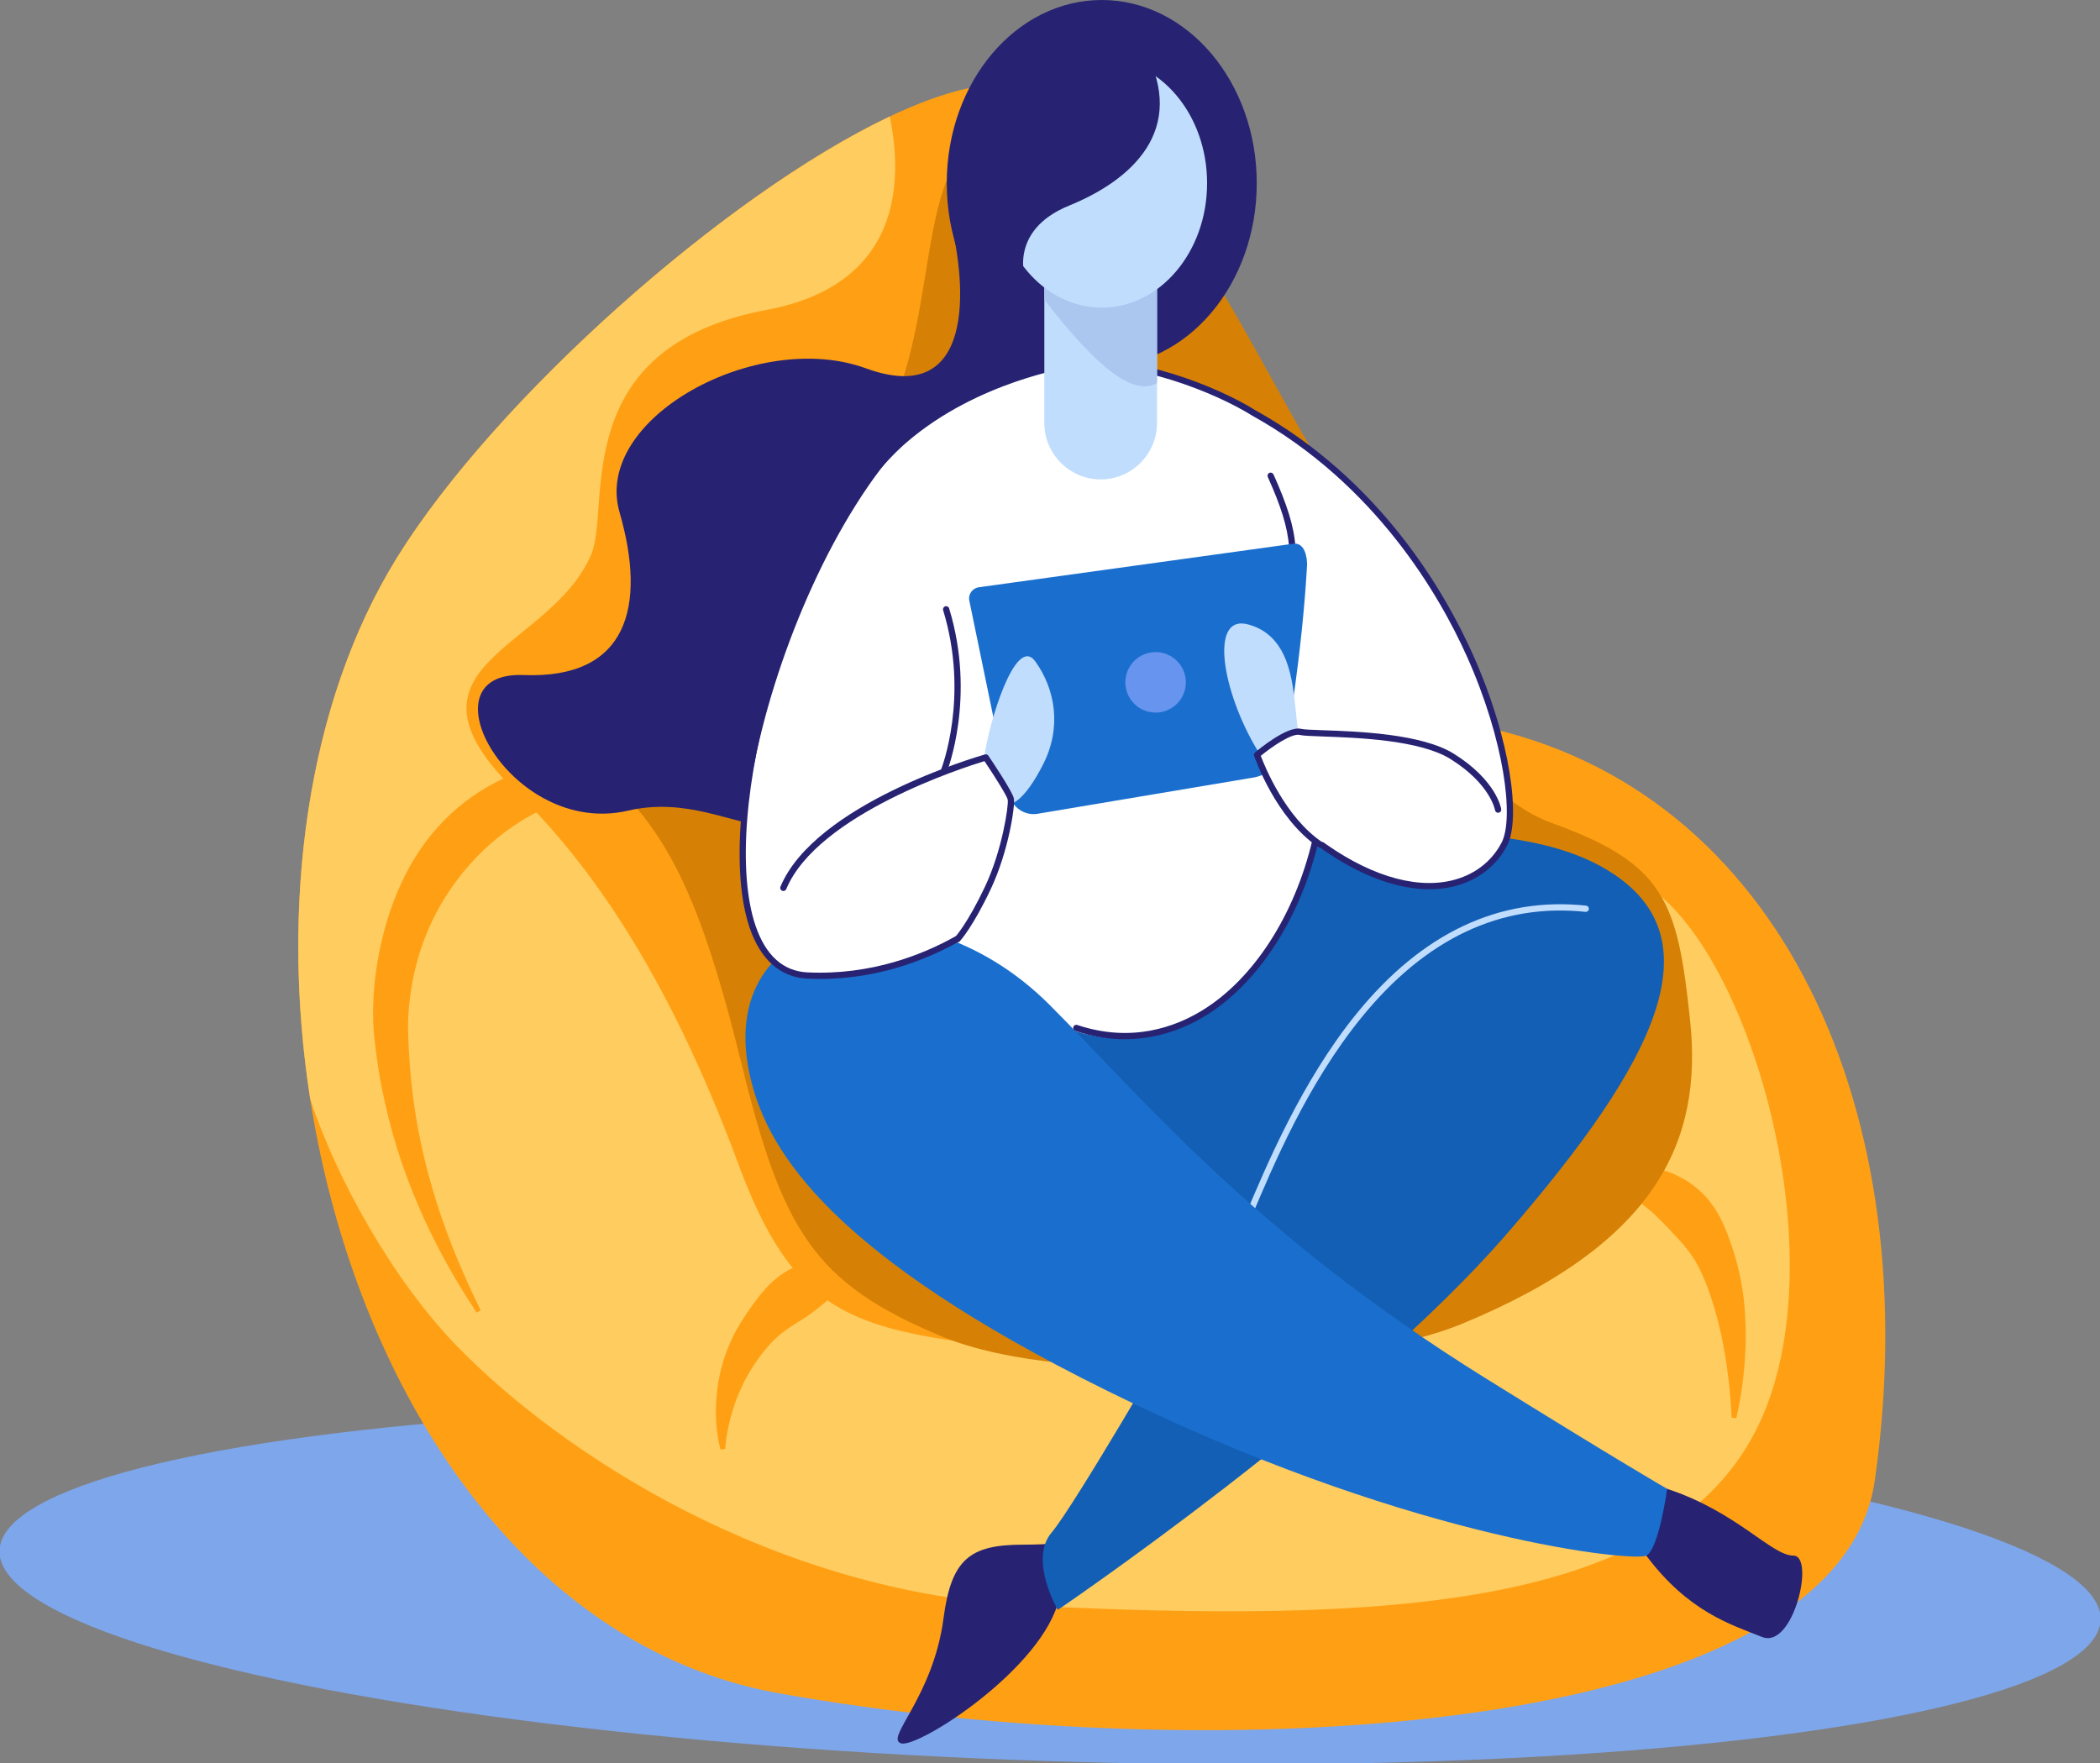 <svg enable-background="new 0 0 652.139 547.541" height="547.541" viewBox="0 0 652.139 547.541" width="652.139" xmlns="http://www.w3.org/2000/svg"><rect x="0" y="0" width="652.139" height="547.541" fill="#808080" stroke="none"/><ellipse cx="326.069" cy="491.937" fill="#7ea6eb" rx="326.239" ry="54.591" transform="matrix(1 .033 -.033 1 16.247 -10.391)"/><path d="m123.376 173.032c-69.627 112.176-17.188 328.62 118.594 352.867 135.783 24.247 328.878 13.399 340.23-66.102 16.324-114.316-29.162-214.832-122.482-234.273-23.33-31.107-71.935-133.176-132.426-193.647-30.914-30.904-160.272 70.839-203.916 141.155z" fill="#ffa014"/><path d="m501.518 271.212c-35.968-4.86-53.93 165.337-137.064 153.59-89.432-12.638-112.762-2.917-135.12-63.186-22.358-60.27-46.835-94.024-69.018-115.679-40.828-39.855 10.693-43.744 23.33-73.878 6.12-14.593-7.776-64.158 54.437-75.823 45.257-8.486 41.252-45.16 38.235-60.056-51.284 24.305-122.694 88.118-152.941 136.851-28.247 45.507-36.402 108.172-27.057 168.204 7.82 24.13 25.494 56.124 45.525 76.763 32.079 33.051 98.181 76.795 177.892 80.683 108.07 5.272 198.889 1.794 226.496-56.381 27.219-57.353-8.748-166.227-44.715-171.088z" fill="#ffcc5f"/><path d="m269.409 392.446s-.233.3-.69.801c-.453.512-1.136 1.205-2.019 2.046-.925.809-1.915 1.819-3.034 2.833-.557.537-1.16.99-1.781 1.578-.63.562-1.284 1.149-1.979 1.709-.695.567-1.4 1.152-2.107 1.783-.721.598-1.498 1.165-2.225 1.815-.739.635-1.52 1.241-2.316 1.842-.764.644-1.581 1.232-2.439 1.798-.825.598-1.687 1.175-2.608 1.712-.875.583-1.805 1.136-2.734 1.723-1.804 1.216-3.63 2.548-5.176 4.157l-1.169 1.203-1.095 1.27c-.754.834-1.402 1.741-2.102 2.616-1.3 1.808-2.572 3.644-3.61 5.552-1.108 1.877-1.999 3.808-2.813 5.677-.819 1.869-1.434 3.714-1.98 5.44-.502 1.733-.959 3.351-1.262 4.809-.306 1.456-.539 2.745-.698 3.813-.166 1.068-.245 1.914-.304 2.489-.047.566-.072.869-.072.869l-1.445.192s-.085-.32-.244-.922c-.149-.595-.335-1.469-.524-2.591-.204-1.124-.375-2.496-.502-4.086-.125-1.589-.205-3.396-.164-5.38.076-1.976.197-4.14.528-6.419.313-2.283.803-4.687 1.503-7.144.683-2.462 1.621-4.959 2.75-7.437.601-1.219 1.171-2.48 1.89-3.663l1.045-1.807 1.146-1.752c.735-1.199 1.609-2.287 2.384-3.473.81-1.153 1.692-2.24 2.535-3.373.903-1.062 1.813-2.121 2.761-3.12.991-.939 2.007-1.837 3.05-2.659 1.083-.755 2.175-1.464 3.28-2.091 1.12-.594 2.259-1.087 3.364-1.56 1.092-.504 2.243-.775 3.301-1.142 1.089-.306 2.118-.626 3.159-.779 1.021-.202 2.013-.345 2.948-.478.939-.116 1.885-.164 2.746-.188 1.734-.071 3.226-.021 4.408.179 1.206.18 2.164.353 2.83.51.663.146 1.026.257 1.026.257z" fill="#ffa014"/><path d="m496.692 364.777s.391-.197 1.12-.503c.729-.317 1.798-.722 3.155-1.193 1.391-.394 3.3-.685 5.492-.883 2.113-.02 4.594-.073 7.242.542.665.134 1.367.229 2.042.441.679.224 1.369.451 2.071.683.693.265 1.424.497 2.126.813.695.328 1.391.691 2.095 1.067 2.862 1.439 5.521 3.586 7.862 6.106.579.636 1.082 1.328 1.602 2.021.503.698 1.054 1.388 1.473 2.139.847 1.503 1.731 3.017 2.377 4.609.337.788.676 1.579 1.016 2.373.289.799.579 1.601.869 2.403.609 1.595 1.038 3.212 1.577 4.796.916 3.199 1.678 6.396 2.172 9.546.58 3.139.79 6.246.984 9.224.135 2.981.215 5.843.113 8.548-.072 2.704-.244 5.244-.444 7.578-.193 2.333-.487 4.459-.745 6.335-.271 1.876-.541 3.502-.807 4.836-.506 2.669-.904 4.181-.904 4.181l-1.448-.169s-.047-1.516-.231-4.169c-.098-1.326-.234-2.935-.404-4.77-.181-1.836-.438-3.899-.736-6.134-.301-2.235-.67-4.644-1.162-7.159-.225-1.261-.52-2.54-.775-3.85-.285-1.305-.6-2.629-.93-3.966-.709-2.66-1.494-5.379-2.41-8.05-.881-2.69-1.986-5.303-3.17-7.82l-.968-1.833-.495-.902-.564-.85-1.113-1.683c-.409-.517-.817-1.032-1.225-1.546-.758-1.063-1.688-1.921-2.466-2.866-.376-.487-.847-.856-1.231-1.303-.419-.412-.763-.894-1.176-1.282-1.597-1.605-3.029-3.225-4.574-4.62-.388-.346-.77-.695-1.135-1.069-.379-.349-.799-.627-1.191-.944-.393-.33-.778-.655-1.158-.975-.392-.307-.813-.555-1.205-.848-1.563-1.199-3.205-2.088-4.676-3.067-.748-.415-1.447-.804-2.094-1.163-.683-.375-1.26-.789-1.927-1.08-1.306-.598-2.329-1.1-3.026-1.484-.696-.373-1.066-.605-1.066-.605z" fill="#ffa014"/><path d="m306.128 41.8c-26.246 11.665-9.721 72.907-44.716 109.846s-97.208 69.99-75.823 87.488 32.079 39.855 44.716 91.376 22.358 68.046 62.213 84.572c39.855 16.525 128.326 9.747 161.367-3.889 61.241-25.274 74.85-57.354 70.962-94.292-3.889-36.939-7.776-48.605-42.772-61.242-34.994-12.637-45.688-66.102-69.018-105.957s-37.911-71.935-59.297-95.265c-21.386-23.33-47.632-12.637-47.632-12.637z" fill="#d68105"/><path d="m218.557 240.83s-.949.091-2.722.2c-1.793.138-4.307.281-7.551.609-6.439.609-15.593 1.612-25.758 4.457-2.536.712-5.12 1.574-7.734 2.536-2.599 1.008-5.221 2.141-7.808 3.462-5.188 2.622-10.192 6.029-14.833 10.112-4.61 4.119-8.89 8.933-12.582 14.447-3.716 5.493-6.769 11.719-8.945 18.319-2.151 6.604-3.429 13.573-3.811 20.397-.091 1.704-.121 3.396-.082 5.058.067 1.788.134 3.566.201 5.334.204 3.505.444 6.844.802 10.269 1.363 13.571 4.309 26.102 7.613 36.631.423 1.314.837 2.602 1.242 3.859.438 1.249.867 2.469 1.285 3.657.807 2.393 1.714 4.61 2.492 6.729.857 2.083 1.629 4.053 2.403 5.848.792 1.786 1.477 3.451 2.148 4.932 1.34 2.961 2.419 5.282 3.196 6.845.761 1.572 1.167 2.41 1.167 2.41l-1.263.729s-.509-.786-1.463-2.261c-.972-1.466-2.337-3.652-4.052-6.459-.858-1.402-1.76-2.984-2.753-4.702-.984-1.724-1.986-3.623-3.092-5.638-2.101-4.084-4.469-8.716-6.668-13.957-2.221-5.228-4.485-10.98-6.452-17.229-1.95-6.25-3.69-12.962-5.065-20.013-.719-3.485-1.243-7.218-1.73-10.875-.205-1.82-.41-3.651-.617-5.492-.168-1.972-.252-3.938-.266-5.904-.032-7.856.947-15.749 2.81-23.513 1.843-7.762 4.646-15.402 8.539-22.475 2-3.499 4.208-6.886 6.753-9.973 2.543-3.083 5.323-5.935 8.314-8.44 5.974-5.037 12.675-8.685 19.236-11.173 6.572-2.519 13.043-3.807 18.958-4.459 11.888-1.186 21.552.207 28.106 1.56 1.642.338 3.099.695 4.367 1.025 1.27.31 2.333.601 3.175.875 1.701.51 2.604.815 2.604.815z" fill="#ffa014"/><path d="m328.972 496.25c-4.86 21.872-43.744 46.66-49.09 45.202-5.347-1.458 9.874-14.189 13.123-38.884 2.43-18.47 8.263-22.844 24.788-22.844s17.012-2.431 17.012-2.431z" fill="#272372"/><path d="m517.719 462.389c21.71 7.129 32.403 20.738 39.208 20.738s0 29.162-9.721 25.274c-9.721-3.889-22.845-7.777-35.968-25.274-13.123-17.498 6.481-20.738 6.481-20.738z" fill="#272372"/><path d="m328.485 304.912c34.348-44.068 128.964-57.029 167.848-36.292 38.883 20.738 18.146 60.917-28.515 114.707-46.66 53.788-139.333 116.65-139.333 116.65s-9.072-15.554-1.943-23.979 38.235-62.214 38.235-62.214l-55.085-84.247z" fill="#125fb5"/><path d="m381.626 392.076c-.164 0-.332-.042-.484-.131-.465-.268-.625-.862-.356-1.327 1.488-2.581 3.45-7.24 5.936-13.14 6.578-15.617 17.587-41.756 34.465-62.57 20.422-25.185 44.435-36.505 71.362-33.646.533.057.92.536.863 1.07-.057.533-.537.918-1.068.863-26.238-2.786-49.667 8.295-69.647 32.937-16.702 20.599-27.222 45.574-34.183 62.101-2.512 5.962-4.494 10.671-6.044 13.355-.181.313-.508.488-.844.488z" fill="#c0ddfd"/><path d="m294.949 67.803c5.589 21.629 7.614 58.892-26.084 46.579-33.699-12.313-84.896 15.554-76.471 44.716 8.425 29.163 2.592 51.845-29.811 50.549s-3.889 50.548 32.403 42.124c36.291-8.425 55.733 33.051 68.046-36.291s86.191-86.84 86.191-86.84l-42.771-48.604z" fill="#272372"/><ellipse cx="342.141" cy="56.886" fill="#272372" rx="48.135" ry="56.887"/><path d="m332.374 113.086c24.789-2.998 56.997 13.637 60.918 18.146 12.961 14.905 24.626 57.677 20.09 99.801-4.76 44.197-19.441 71.286-39.531 83.6s-51.035 15.877-86.03-34.023-22.844-123.455-8.586-141.6c14.256-18.147 53.139-25.924 53.139-25.924z" fill="#fff"/><path d="m233.87 337.962c-15.718-55.012 49.9-68.046 92.024-25.923 28.581 28.581 63.51 71.287 135.444 116.003 41.862 26.022 56.381 34.347 56.381 34.347s-2.592 18.794-6.48 20.738-69.99-4.537-159.423-47.309c-89.432-42.771-111.466-75.174-117.946-97.856z" fill="#1a6fce"/><path d="m377.091 122.159c77.118 33.699 98.504 123.779 90.08 139.98-8.426 16.201-36.292 19.118-60.918-2.917-24.626-22.034-31.755-48.604-31.755-48.604s-18.146-12.637-8.425-12.637 3.866-78.947 11.018-75.822z" fill="#fff"/><path d="m281.178 136.417c-43.42 46.66-71.286 164.606-30.458 166.551s73.23-27.219 76.471-43.42c3.24-16.202-29.163-22.682-29.163-22.682z" fill="#fff"/><g fill="#272372"><path d="m349.337 322.757c-4.766 0-9.922-.75-15.41-2.585-.51-.17-.784-.721-.613-1.23.17-.509.721-.783 1.229-.613 16.802 5.616 30.372.64 38.8-4.525 15.929-9.763 28.727-29.584 34.232-53.02.074-.32.306-.58.614-.692.31-.111.653-.059.915.137 14.958 11.24 29.688 15.956 41.469 13.277 7.014-1.594 12.602-5.79 15.734-11.814 3.916-7.531.904-31.795-10.791-57.863-8.416-18.757-28.271-53.413-66.704-74.771-11.33-7.084-36.591-17.391-56.321-15.006-.262.039-28.807 4.399-50.682 23.104-16.011 13.69-31.383 41.122-41.119 73.379-9.367 31.035-11.682 60.545-6.042 77.017 3.159 9.226 8.582 14.086 16.117 14.445 19.851.932 35.973-5.584 45.997-11.227.468-.265 1.061-.099 1.324.369.263.469.098 1.061-.37 1.324-10.246 5.769-26.715 12.444-47.043 11.475-8.292-.395-14.469-5.844-17.864-15.758-5.765-16.835-3.458-46.803 6.021-78.208 9.839-32.599 25.434-60.373 41.716-74.295 22.313-19.08 51.396-23.511 51.688-23.553 20.254-2.45 46.055 8.06 57.566 15.259 38.881 21.605 58.977 56.671 67.49 75.648 12.094 26.954 14.959 51.448 10.742 59.556-3.4 6.54-9.447 11.09-17.029 12.813-12.035 2.735-26.863-1.787-41.882-12.741-5.802 23.306-18.728 42.974-34.763 52.802-6.027 3.695-14.584 7.296-25.021 7.296z"/><path d="m397.504 190.205c-.121 0-.244-.022-.363-.071-.498-.201-.739-.767-.538-1.265 5.731-14.204 5.109-22.956-2.896-40.717-.221-.489-.002-1.065.487-1.286.489-.219 1.065-.002 1.286.487 8.271 18.354 8.901 27.435 2.926 42.243-.153.379-.517.609-.902.609z"/><path d="m293.167 240.268c-.121 0-.244-.022-.363-.07-.498-.201-.739-.767-.539-1.265.089-.222 8.839-22.546.62-49.416-.157-.513.132-1.057.646-1.214.513-.158 1.056.131 1.214.646 8.428 27.552-.584 50.481-.676 50.71-.153.379-.517.609-.902.609z"/></g><path d="m388.755 241.563-66.758 11.211c-4.013.53-7.754-2.129-8.572-6.094l-12.409-60.11c-.421-2.041 1.018-3.998 3.092-4.204l97.285-13.468c3.888-.729 4.624 4.498 4.491 6.862-1.575 28.134-6.545 55.958-6.545 55.958-1.073 5.201-5.32 9.151-10.584 9.845z" fill="#1a6fce"/><path d="m391.672 234.921c-11.827-18.308-16.688-44.392-4.051-40.989 12.638 3.402 13.771 17.498 14.743 26.57.973 9.073.973 9.073.973 9.073z" fill="#c0ddfd"/><path d="m305.642 235.245c1.296-10.369 9.721-38.397 15.877-29.811s8.263 20.414 2.43 31.917-9.721 12.151-9.721 12.151z" fill="#c0ddfd"/><path d="m409.817 261.653c-13.106-8.849-19.279-27.218-19.279-27.218s7.938-8.263 11.826-7.291c3.889.972 35.644-.324 48.604 7.776 12.962 8.101 14.257 16.526 14.257 16.526z" fill="#fff"/><path d="m409.979 263.274c-.187 0-.376-.054-.543-.167-13.225-8.929-19.71-27.569-19.979-28.358-.13-.378-.014-.797.291-1.056 1.018-.862 10.06-8.391 14.312-7.33.866.216 3.534.311 6.913.429 10.676.376 30.55 1.077 40.512 7.304 13.188 8.242 14.648 16.84 14.703 17.202.082.531-.282 1.027-.813 1.109-.537.079-1.027-.283-1.109-.813-.012-.076-1.452-8.125-13.811-15.85-9.521-5.951-29.057-6.639-39.551-7.009-3.765-.133-6.252-.221-7.316-.487-2.363-.587-8.428 3.505-12.064 6.494 1.252 3.326 7.641 19.083 19.001 26.752.444.3.562.905.262 1.35-.19.28-.497.43-.808.43z" fill="#272372"/><path d="m297.38 292.598c-.235 0-.471-.086-.658-.258-.395-.363-.42-.978-.058-1.373.038-.041 3.876-4.289 9.233-15.634 5.328-11.282 7.355-25.125 7.048-26.968-.174-1.046-3.741-6.8-7.225-11.985-6.117 1.857-51.819 16.43-61.558 39.743-.207.496-.777.729-1.271.521-.496-.207-.729-.776-.522-1.271 10.75-25.734 61.343-40.45 63.491-41.063.404-.117.836.042 1.072.39 1.264 1.869 7.589 11.296 7.931 13.345.382 2.29-1.631 16.307-7.208 28.118-5.509 11.665-9.399 15.945-9.562 16.122-.191.208-.451.313-.713.313z" fill="#272372"/><path d="m341.804 148.891c-9.623 0-17.497-7.874-17.497-17.498v-45.202c0-9.624 7.874-17.498 17.497-17.498 9.624 0 17.498 7.874 17.498 17.498v45.202c0 9.624-7.874 17.498-17.498 17.498z" fill="#c0ddfd"/><path d="m341.804 68.694c-9.623 0-17.497 7.874-17.497 17.498v6.896c17.715 22.763 27.952 29.635 34.995 25.909v-32.806c0-9.623-7.874-17.497-17.498-17.497z" fill="#abc6ef"/><ellipse cx="342.141" cy="56.886" fill="#c0ddfd" rx="32.714" ry="38.663"/><circle cx="358.864" cy="211.915" fill="#6694ee" r="9.397"/><path d="m355.38 15.229c13.609 25.274-4.212 40.828-23.33 48.604-19.117 7.777-13.608 23.006-13.608 23.006s-28.191-19.442-15.554-42.124 40.504-32.403 40.504-32.403z" fill="#272372"/></svg>